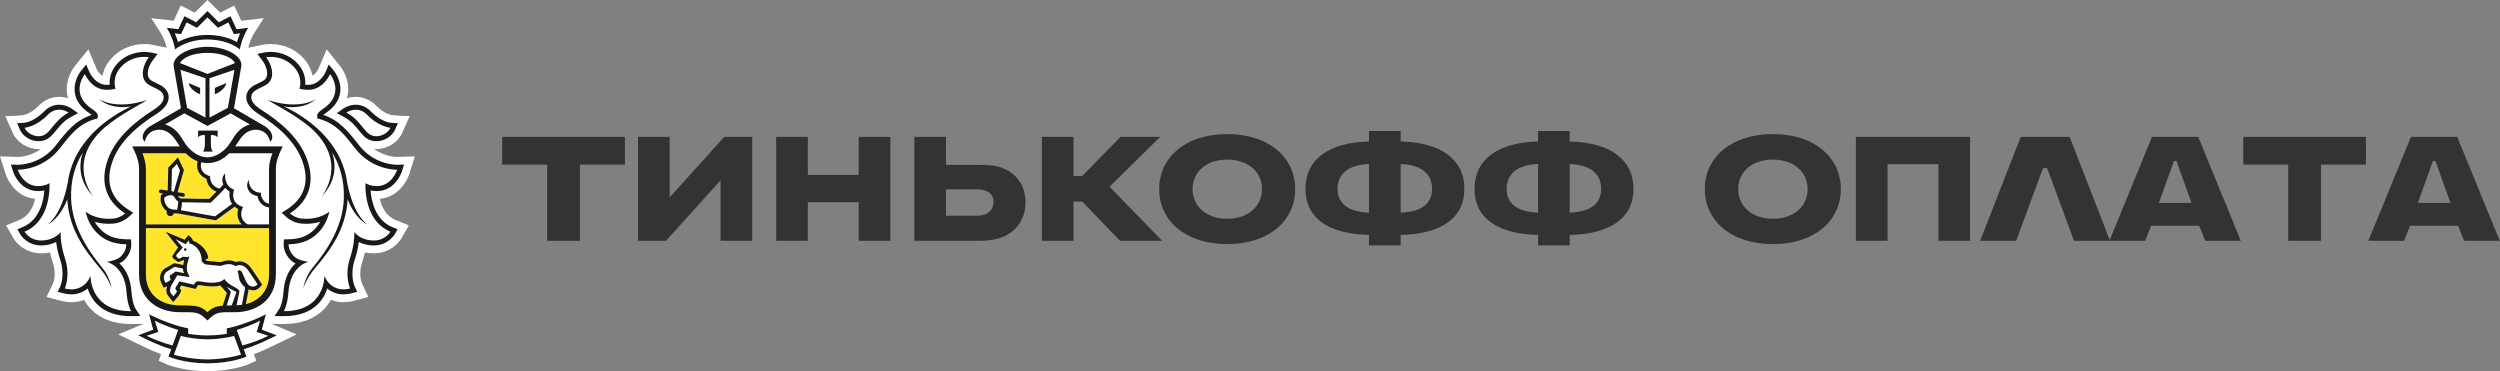 <?xml version="1.0" encoding="UTF-8"?> <svg xmlns="http://www.w3.org/2000/svg" xmlns:xlink="http://www.w3.org/1999/xlink" width="229px" height="34px" viewBox="0 0 229 34"><rect x="0" y="0" width="229" height="34" fill="#808080" stroke="none"/> <!-- Generator: Sketch 61 (89581) - https://sketch.com --> <title>tinkoff-logo-oplata</title> <desc>Created with Sketch.</desc> <g id="tinkoff-logo-oplata" stroke="none" stroke-width="1" fill="none" fill-rule="evenodd"> <g id="logo_black"> <g id="index/tinkoff-oplata-oleg" transform="translate(46, 11)" fill="#333333" fill-rule="nonzero"> <path d="M116.4,11.36 C120.28,11.36 122.62,9.16 122.62,6.32 C122.62,3.48 120.28,1.28 116.4,1.28 C112.5,1.28 110.16,3.48 110.16,6.32 C110.16,9.16 112.5,11.36 116.4,11.36 Z M116.4,9.04 C114.46,9.04 113.22,7.88 113.22,6.32 C113.22,4.76 114.46,3.62 116.4,3.62 C118.32,3.62 119.58,4.76 119.58,6.32 C119.58,7.88 118.32,9.04 116.4,9.04 Z M126.9,11.06 L126.9,4.04 L131.56,4.04 L131.56,11.06 L134.46,11.06 L134.46,1.54 L124,1.54 L124,11.06 L126.9,11.06 Z M138.68,11.06 L141.14,4.4 L141.52,4.4 L143.98,11.06 L147.28,11.06 L143.58,1.54 L139.1,1.54 L135.38,11.06 L138.68,11.06 Z M150.5,11.06 L151.04,9.68 L155.44,9.68 L156,11.06 L159.26,11.06 L155.36,1.54 L151.12,1.54 L147.22,11.06 L150.5,11.06 Z M154.74,7.58 L151.76,7.58 L153.14,3.74 L153.36,3.74 L154.74,7.58 Z M166.6,11.06 L166.6,4.08 L170.72,4.08 L170.72,1.54 L159.48,1.54 L159.48,4.08 L163.6,4.08 L163.6,11.06 L166.6,11.06 Z M174.22,11.06 L174.76,9.68 L179.16,9.68 L179.72,11.06 L182.98,11.06 L179.08,1.54 L174.84,1.54 L170.94,11.06 L174.22,11.06 Z M178.46,7.58 L175.48,7.58 L176.86,3.74 L177.08,3.74 L178.46,7.58 Z" id="ТинькоффОплата"></path> <path d="M82.298,1 L82.298,1.96 C85.958,2.04 88.138,3.58 88.138,6.3 C88.138,9.02 85.958,10.44 82.298,10.52 L82.298,10.52 L82.298,11.48 L79.398,11.48 L79.398,10.52 C75.758,10.44 73.578,9.02 73.578,6.3 C73.578,3.58 75.758,2.04 79.398,1.96 L79.398,1.96 L79.398,1 L82.298,1 Z M97.786,1 L97.786,1.96 C101.446,2.04 103.626,3.58 103.626,6.3 C103.626,9.02 101.446,10.44 97.786,10.52 L97.786,10.52 L97.786,11.48 L94.886,11.48 L94.886,10.52 C91.246,10.44 89.066,9.02 89.066,6.3 C89.066,3.58 91.246,2.04 94.886,1.96 L94.886,1.96 L94.886,1 L97.786,1 Z M66.42,1.28 C70.3,1.28 72.64,3.48 72.64,6.32 C72.64,9.16 70.3,11.36 66.42,11.36 C62.52,11.36 60.18,9.16 60.18,6.32 C60.18,3.48 62.52,1.28 66.42,1.28 Z M11.24,1.54 L11.24,4.08 L7.12,4.08 L7.12,11.06 L4.12,11.06 L4.12,4.08 L-1.09245946e-13,4.08 L-1.09245946e-13,1.54 L11.24,1.54 Z M15.341,1.54 L15.341,7.08 L20.341,1.54 L22.901,1.54 L22.901,11.06 L20.001,11.06 L20.001,5.52 L15.001,11.06 L12.441,11.06 L12.441,1.54 L15.341,1.54 Z M27.997,1.54 L27.997,5.02 L32.657,5.02 L32.657,1.54 L35.557,1.54 L35.557,11.06 L32.657,11.06 L32.657,7.52 L27.997,7.52 L27.997,11.06 L25.097,11.06 L25.097,1.54 L27.997,1.54 Z M40.653,1.54 L40.653,4.1 L43.633,4.1 C44.353,4.1 45.113,4.12 45.753,4.36 C47.093,4.86 47.933,5.96 47.933,7.54 C47.933,9.2 46.953,10.42 45.453,10.84 C44.893,11 44.293,11.06 43.633,11.06 L43.633,11.06 L37.753,11.06 L37.753,1.54 L40.653,1.54 Z M52.333,1.54 L52.333,5.12 L53.133,5.12 L56.633,1.54 L60.273,1.54 L55.633,6.1 L60.453,11.06 L56.593,11.06 L53.133,7.46 L52.333,7.46 L52.333,11.06 L49.433,11.06 L49.433,1.54 L52.333,1.54 Z M66.42,3.62 C64.48,3.62 63.24,4.76 63.24,6.32 C63.24,7.88 64.48,9.04 66.42,9.04 C68.34,9.04 69.6,7.88 69.6,6.32 C69.6,4.76 68.34,3.62 66.42,3.62 Z M43.371,6.341 L40.653,6.34 L40.653,8.76 L43.133,8.76 C43.633,8.76 43.953,8.76 44.273,8.62 C44.733,8.42 45.013,8 45.013,7.5 C45.013,7.02 44.733,6.62 44.253,6.46 C43.913,6.34 43.533,6.34 43.133,6.34 Z M79.398,4.02 C77.398,4.1 76.518,5.02 76.518,6.3 C76.518,7.58 77.398,8.4 79.398,8.48 L79.398,8.48 Z M82.298,4.02 L82.298,8.48 C84.318,8.4 85.178,7.58 85.178,6.3 C85.178,5.02 84.318,4.1 82.298,4.02 L82.298,4.02 Z M94.886,4.02 C92.886,4.1 92.006,5.02 92.006,6.3 C92.006,7.58 92.886,8.4 94.886,8.48 L94.886,8.48 Z M97.786,4.02 L97.786,8.48 C99.806,8.4 100.666,7.58 100.666,6.3 C100.666,5.02 99.806,4.1 97.786,4.02 L97.786,4.02 Z" id="Combined-Shape"></path> </g> <path d="M37.507,15.903 L38,14.322 L36.368,14.374 C36.231,14.374 35.229,14.345 34.257,13.639 C34.33,13.645 34.401,13.656 34.476,13.656 C35.477,13.656 36.446,13.052 36.833,12.188 L37.535,10.629 C36.654,10.64 35.85,10.529 35.85,10.529 C35.843,10.528 35.209,10.446 34.476,9.695 C33.95,9.158 33.299,8.873 32.594,8.873 C32.285,8.873 32.01,8.929 31.772,9.004 C31.809,8.878 31.844,8.749 31.865,8.617 C32.088,7.157 31.151,6.045 31.151,6.045 L29.924,4.523 L29.163,6.311 C29.16,6.317 28.968,6.737 28.625,6.941 C28.521,6.415 28.266,5.824 27.722,5.259 C26.695,4.195 25.446,4.035 24.792,4.035 C24.489,4.035 24.272,4.069 24.22,4.077 L22.739,4.369 C22.824,4.038 23.007,3.46 23.34,2.94 L24.157,1.665 L22.1,1.899 L21.445,0.506 L20.176,1.161 L19.003,0 L17.833,1.161 L16.562,0.506 L15.908,1.899 L13.852,1.664 L14.671,2.941 C15.004,3.46 15.185,4.036 15.27,4.367 L13.857,4.088 L13.808,4.08 C13.737,4.069 13.522,4.035 13.218,4.035 C12.564,4.035 11.315,4.195 10.291,5.259 C9.746,5.823 9.49,6.415 9.386,6.941 C9.045,6.738 8.854,6.326 8.854,6.326 L8.092,4.527 L6.845,6.059 C6.693,6.256 5.942,7.302 6.146,8.619 C6.167,8.75 6.201,8.878 6.238,9.004 C6.001,8.928 5.725,8.873 5.417,8.873 C4.712,8.873 4.061,9.158 3.534,9.695 C2.803,10.443 2.173,10.528 2.178,10.528 C2.178,10.528 1.511,10.648 0.479,10.629 L1.177,12.188 C1.565,13.052 2.535,13.656 3.533,13.656 C3.609,13.656 3.68,13.645 3.754,13.639 C2.784,14.345 1.782,14.374 1.661,14.374 L0,14.322 L0.503,15.903 C0.757,16.718 1.603,18.067 3.223,18.213 C3.047,18.953 2.656,19.783 1.798,20.14 L0.56,20.65 L1.235,21.828 C1.616,22.463 2.511,23.206 3.784,23.206 C4.059,23.205 4.325,23.177 4.582,23.123 C4.647,23.413 4.729,23.704 4.826,23.992 C5.204,25.123 4.878,25.911 4.874,25.92 L4.263,27.202 L5.627,27.562 C5.644,27.568 6.056,27.681 6.572,27.681 C6.806,27.681 7.03,27.657 7.24,27.607 C7.398,27.57 7.551,27.52 7.697,27.461 C7.874,27.778 8.088,28.067 8.338,28.327 C9.212,29.226 10.451,29.681 12.02,29.681 L12.025,29.681 L13.146,29.666 L10.831,30.63 L12.588,31.481 C13.227,31.793 13.983,32.161 14.755,32.443 L14.535,33.044 L15.14,33.321 C15.194,33.346 16.359,33.867 18.295,33.978 C18.295,33.978 18.762,34 19.02,34 C19.276,34 19.738,33.977 19.738,33.977 C21.661,33.863 22.817,33.346 22.871,33.321 L23.478,33.044 L23.257,32.442 C24.049,32.151 24.834,31.768 25.446,31.469 L27.171,30.629 L24.864,29.666 L25.989,29.681 C27.56,29.681 28.799,29.225 29.672,28.326 C29.921,28.069 30.134,27.779 30.312,27.461 C30.459,27.52 30.613,27.57 30.772,27.608 C30.98,27.657 31.204,27.681 31.438,27.681 C31.945,27.681 32.362,27.569 32.373,27.565 L33.743,27.202 L33.146,25.944 C33.132,25.911 32.806,25.123 33.184,23.991 C33.281,23.703 33.362,23.412 33.428,23.123 C33.685,23.177 33.953,23.205 34.231,23.206 C35.853,23.206 36.631,22.063 36.782,21.815 L37.45,20.649 L36.212,20.14 C35.352,19.783 34.962,18.953 34.788,18.214 C36.387,18.074 37.244,16.723 37.507,15.903 Z" id="Path" fill="#FFFFFE"></path> <path d="M19.003,4.843 C17.693,4.844 16.71,5.274 16.496,5.781 L19.003,6.772 L21.511,5.781 C21.299,5.274 20.316,4.844 19.003,4.843 Z" id="Path" fill="#FFFFFE"></path> <path d="M19.03,31.082 L18.98,31.082 C18.186,31.087 17.091,30.924 16.565,30.77 L15.931,32.488 C16.349,32.637 17.765,32.923 19.006,32.923 C20.245,32.923 21.662,32.637 22.079,32.488 L21.446,30.77 C20.917,30.924 19.824,31.087 19.03,31.082 Z" id="Path" fill="#FFFFFE"></path> <path d="M23.827,29.372 C23.355,29.64 22.302,30.041 21.689,30.228 L22.203,31.647 C23.151,31.388 23.934,31.085 24.58,30.76 L23.512,30.405 L23.827,29.372 Z" id="Path" fill="#FFFFFE"></path> <path d="M14.182,29.372 L14.498,30.405 L13.429,30.76 C14.074,31.085 14.86,31.388 15.805,31.647 L16.32,30.228 C15.708,30.041 14.653,29.64 14.182,29.372 Z" id="Path" fill="#FFFFFE"></path> <path d="M19.003,3.2 C19.992,3.2 20.96,3.437 21.706,3.852 C21.774,3.624 21.869,3.346 21.998,3.055 L21.716,3.089 L21.421,3.12 L21.296,2.85 L20.918,2.053 L20.232,2.411 L19.964,2.547 L19.75,2.336 L19.003,1.596 L18.258,2.336 L18.045,2.547 L17.778,2.411 L17.087,2.053 L16.715,2.85 L16.588,3.12 L16.293,3.089 L16.012,3.055 C16.141,3.346 16.235,3.624 16.304,3.852 C17.052,3.437 18.02,3.2 19.003,3.2 Z" id="Path" fill="#FFFFFE"></path> <path d="M34.088,12.417 C34.217,12.461 34.347,12.481 34.476,12.481 C35.035,12.481 35.575,12.118 35.761,11.704 C35.761,11.704 34.736,11.642 33.635,10.521 C33.283,10.159 32.912,10.05 32.594,10.05 C32.099,10.05 31.727,10.311 31.727,10.311 C33.059,11.021 33.33,12.16 34.088,12.417 Z" id="Path" fill="#FFFFFE"></path> <path d="M3.533,12.481 C3.662,12.481 3.793,12.461 3.918,12.416 C4.678,12.16 4.952,11.021 6.281,10.312 C6.281,10.312 5.909,10.05 5.417,10.05 C5.097,10.05 4.726,10.159 4.374,10.522 C3.273,11.642 2.249,11.705 2.249,11.705 C2.433,12.118 2.974,12.481 3.533,12.481 Z" id="Path" fill="#FFFFFE"></path> <path d="M33.687,20.595 C32.657,20.086 32.006,18.736 31.849,18.249 C31.678,20.927 30.374,22.785 28.849,24.573 C28.057,25.501 27.781,26.402 27.781,26.402 C27.781,26.402 27.934,25.381 28.618,24.549 C30.041,22.837 31.393,20.705 31.494,18.24 C31.563,16.519 31.122,15.124 30.432,13.974 C30.818,15.171 30.763,16.638 29.454,18.007 C29.454,18.007 32.061,14.879 28.417,11.671 C26.959,10.451 25.363,9.697 24.542,9.163 C27.509,10.133 28.959,9.065 28.959,9.065 C28.011,9.888 26.784,9.874 26.023,9.755 C26.23,9.856 26.445,9.962 26.675,10.086 C29.178,11.447 31.426,13.688 31.81,16.79 L31.81,16.766 C32.391,19.813 33.687,20.595 33.687,20.595 Z M34.449,17.045 C34.472,17.047 34.492,17.047 34.515,17.047 C35.91,17.047 36.382,15.55 36.382,15.55 L36.355,15.55 C36.099,15.55 34.025,15.49 32.559,13.623 C31.595,12.396 30.803,11.317 29.242,10.892 L29.088,10.865 L29.055,10.708 C29.012,10.47 29.176,10.245 29.547,10.004 C31.702,8.59 30.238,6.786 30.238,6.786 C30.238,6.786 29.623,8.228 28.246,8.228 C28.212,8.228 28.178,8.226 28.143,8.226 C27.987,8.218 27.836,8.213 27.684,8.18 L27.43,8.131 C27.43,8.131 27.823,7.061 26.875,6.079 C26.162,5.337 25.293,5.211 24.792,5.211 C24.539,5.211 24.379,5.244 24.379,5.244 C24.855,5.867 25.199,6.902 24.649,7.54 C24.174,8.088 23.014,8.115 23.014,8.933 C23.014,9.279 23.337,9.683 23.917,10.046 C25.661,11.146 27.392,12.606 28.112,14.563 C29.012,17.003 27.998,18.623 26.552,19.552 C26.552,19.552 27.006,19.97 27.663,20.024 C27.797,20.037 27.928,20.043 28.05,20.043 C29.439,20.043 30.157,19.39 30.157,19.39 C30.157,19.39 30.038,20.292 29.316,21.129 C28.649,21.901 27.774,22.357 26.439,22.376 C26.439,22.376 26.397,22.996 26.988,23.534 C27.367,23.873 28.24,23.983 28.24,23.983 C28.24,23.983 26.604,24.316 26.423,26.736 C26.325,28.048 25.991,28.503 25.991,28.503 L26.02,28.503 C29.816,28.503 29.719,25.241 29.719,25.241 C29.719,25.241 29.983,26.207 31.042,26.459 C31.17,26.493 31.307,26.506 31.437,26.506 C31.778,26.506 32.074,26.425 32.074,26.425 C32.074,26.425 31.519,25.254 32.069,23.614 C32.526,22.254 32.453,21.246 32.453,21.246 C32.453,21.246 32.963,22.021 34.232,22.028 L34.245,22.028 C35.301,22.028 35.761,21.226 35.761,21.226 C33.23,20.173 33.48,16.776 33.48,16.776 C33.48,16.776 33.808,17.022 34.449,17.045 Z" id="Shape" fill="#FFFFFE"></path> <path d="M9.159,24.573 C7.635,22.785 6.331,20.927 6.158,18.249 C6.001,18.736 5.352,20.086 4.323,20.595 C4.323,20.595 5.617,19.813 6.198,16.766 L6.198,16.79 C6.583,13.688 8.831,11.447 11.334,10.086 C11.563,9.961 11.78,9.856 11.985,9.756 C11.224,9.874 9.997,9.888 9.05,9.065 C9.05,9.065 10.5,10.133 13.466,9.163 C12.645,9.697 11.05,10.451 9.593,11.671 C5.948,14.879 8.555,18.007 8.555,18.007 C7.244,16.638 7.191,15.172 7.577,13.974 C6.886,15.124 6.445,16.519 6.516,18.24 C6.616,20.705 7.968,22.837 9.388,24.55 C10.075,25.381 10.23,26.402 10.23,26.402 C10.23,26.402 9.95,25.501 9.159,24.573 Z M9.769,23.983 C9.769,23.983 10.643,23.873 11.022,23.534 C11.613,22.996 11.571,22.376 11.571,22.376 C10.235,22.357 9.361,21.901 8.69,21.129 C7.971,20.292 7.852,19.39 7.852,19.39 C7.852,19.39 8.57,20.043 9.957,20.043 C10.082,20.043 10.212,20.037 10.345,20.024 C11.004,19.97 11.459,19.552 11.459,19.552 C10.011,18.623 8.997,17.003 9.896,14.563 C10.616,12.607 12.347,11.146 14.092,10.045 C14.671,9.683 14.993,9.279 14.993,8.933 C14.993,8.115 13.835,8.088 13.36,7.54 C12.811,6.902 13.155,5.867 13.63,5.244 C13.63,5.244 13.471,5.211 13.217,5.211 C12.716,5.211 11.848,5.337 11.134,6.079 C10.185,7.061 10.579,8.131 10.579,8.131 L10.325,8.18 C10.174,8.212 10.021,8.218 9.865,8.227 C9.83,8.227 9.798,8.228 9.765,8.228 C8.384,8.228 7.772,6.787 7.772,6.787 C7.772,6.787 6.309,8.59 8.464,10.004 C8.834,10.245 8.997,10.47 8.954,10.708 L8.921,10.864 L8.764,10.892 C7.205,11.317 6.413,12.396 5.448,13.623 C3.982,15.489 1.911,15.55 1.653,15.55 L1.625,15.55 C1.625,15.55 2.098,17.047 3.494,17.047 C3.516,17.047 3.536,17.047 3.56,17.045 C4.201,17.022 4.53,16.776 4.53,16.776 C4.53,16.776 4.778,20.173 2.248,21.226 C2.248,21.226 2.709,22.029 3.765,22.029 L3.777,22.029 C5.047,22.021 5.557,21.246 5.557,21.246 C5.557,21.246 5.483,22.255 5.938,23.614 C6.488,25.254 5.936,26.426 5.936,26.426 C5.936,26.426 6.231,26.506 6.572,26.506 C6.704,26.506 6.839,26.493 6.966,26.459 C8.024,26.207 8.289,25.241 8.289,25.241 C8.289,25.241 8.192,28.503 11.989,28.503 L12.017,28.503 C12.017,28.503 11.684,28.048 11.587,26.736 C11.407,24.316 9.769,23.983 9.769,23.983 Z" id="Shape" fill="#FFFFFE"></path> <path d="M18.147,11.963 L19.937,11.963 L19.937,12.578 C19.726,12.32 19.316,12.373 19.316,12.373 L19.316,13.26 C19.316,13.26 19.331,13.696 19.485,13.885 L18.599,13.885 C18.754,13.696 18.767,13.26 18.767,13.26 L18.767,12.373 C18.767,12.373 18.359,12.32 18.147,12.578 L18.147,11.963 Z M16.197,12.055 C16.259,12.122 16.32,12.195 16.379,12.268 C16.393,12.285 16.406,12.3 16.42,12.32 C16.475,12.393 16.53,12.47 16.583,12.548 C16.595,12.564 16.606,12.583 16.619,12.601 C16.682,12.697 16.742,12.796 16.802,12.899 C17.35,13.846 18.226,14.412 19.003,14.413 C19.782,14.412 20.657,13.846 21.206,12.899 C21.267,12.793 21.328,12.692 21.392,12.596 C21.401,12.583 21.412,12.569 21.42,12.554 C21.475,12.473 21.531,12.394 21.59,12.317 C21.603,12.3 21.615,12.285 21.626,12.271 C21.687,12.195 21.75,12.121 21.814,12.053 C21.825,12.042 21.835,12.032 21.845,12.023 C22.124,11.737 22.456,11.519 22.892,11.398 L22.698,11.285 L22.687,11.285 L21.916,10.837 L21.125,10.382 L19.009,11.536 L19.003,11.531 L19,11.536 L16.884,10.382 L16.092,10.837 L15.32,11.285 L15.311,11.285 L15.116,11.398 C15.551,11.519 15.883,11.734 16.163,12.021 C16.175,12.032 16.183,12.045 16.197,12.055 Z" id="Shape" fill="#FFFFFE"></path> <path d="M18.33,8.053 L18.33,8.632 L18.219,8.581 C18.214,8.577 18.05,8.54 17.767,8.315 C17.298,7.951 17.289,7.615 17.289,7.615 L18.33,8.053 Z M18.821,10.77 L18.821,7.168 L16.532,6.39 L17.136,9.881 L18.821,10.77 Z" id="Shape" fill="#FFFFFE"></path> <path d="M19.68,8.053 L20.721,7.615 C20.721,7.615 20.712,7.951 20.241,8.315 C19.958,8.54 19.795,8.577 19.79,8.581 L19.68,8.632 L19.68,8.053 Z M20.873,9.881 L21.474,6.39 L19.187,7.168 L19.187,10.77 L20.873,9.881 Z" id="Shape" fill="#FFFFFE"></path> <path d="M15.584,19.119 C15.807,19.2 16.077,19.217 16.216,19.217 C16.221,19.2 16.229,19.179 16.235,19.153 C16.247,19.112 16.259,19.071 16.268,19.027 C16.307,18.827 16.32,18.602 16.324,18.456 C16.23,18.397 16.097,18.293 16.023,18.138 C15.938,17.959 15.817,17.875 15.64,17.875 C15.41,17.875 15.163,18.014 15.056,18.079 C14.972,18.577 15.339,19.029 15.584,19.119 Z" id="Path" fill="#FFFFFE"></path> <path d="M20.646,17.209 C20.222,17.672 19.389,18.478 19.349,18.518 L19.299,18.569 L16.67,18.528 C16.668,18.788 16.626,19.01 16.585,19.173 C16.578,19.2 16.571,19.228 16.564,19.256 L19.691,19.82 C20.016,19.592 20.911,18.937 21.259,18.68 C21.006,18.31 20.982,17.871 21.039,17.562 C20.873,17.457 20.747,17.336 20.646,17.209 Z" id="Path" fill="#FFFFFE"></path> <path d="M21.003,14.041 C20.397,14.643 19.816,14.867 19.297,14.918 C19.202,14.928 19.107,14.934 19.011,14.934 L18.998,14.934 C18.901,14.934 18.805,14.928 18.712,14.918 C18.62,14.91 18.526,14.895 18.43,14.874 C18.396,15.009 18.353,15.292 18.476,15.56 C18.586,15.803 18.809,15.984 19.135,16.105 L19.244,16.148 L19.246,16.266 C19.246,16.301 19.272,17.067 20.105,17.28 C20.242,17.14 20.365,17.013 20.457,16.906 C20.287,16.505 20.376,16.095 20.623,15.894 C20.612,15.937 20.504,16.942 21.308,17.316 L21.441,17.379 L21.401,17.52 C21.388,17.562 21.12,18.536 22.095,18.898 L22.267,18.963 L22.19,19.131 C22.174,19.168 21.791,20.051 22.691,20.553 L24.642,20.553 L24.642,19.001 C23.948,18.916 23.655,18.357 23.579,17.962 C23.256,17.906 23.007,17.767 22.836,17.54 C22.426,17 22.778,16.505 22.783,16.478 C22.782,16.482 22.783,17.008 23.107,17.334 C23.268,17.49 23.458,17.612 23.746,17.639 L23.888,17.652 L23.9,17.797 C23.903,17.828 23.981,18.541 24.642,18.653 L24.641,15.482 C24.641,14.991 24.784,14.497 24.956,14.041 L21.003,14.041 Z" id="Path" fill="#FFFFFE"></path> <polygon id="Path" fill="#FFFFFE" points="15.751 15.494 15.698 17.512 15.927 17.548 16.487 15.611 16.203 15.015"></polygon> <path d="M16.964,22.968 C16.899,22.966 16.851,22.91 16.855,22.845 C16.86,22.782 16.913,22.733 16.978,22.738 C17.044,22.741 17.09,22.799 17.088,22.86 C17.082,22.924 17.027,22.973 16.964,22.968 Z M21.926,24.755 C21.943,24.755 21.963,24.757 21.981,24.762 C22.33,24.861 22.418,26.12 23.029,26.232 C23.09,26.245 23.145,26.248 23.193,26.248 C23.37,26.248 23.475,26.173 23.589,26.038 C23.589,26.038 23.281,25.555 23.051,25.227 C22.745,24.8 22.509,24.283 21.94,24.283 C21.926,24.283 21.91,24.283 21.895,24.285 C21.708,24.295 21.593,24.387 21.593,24.387 C21.362,24.241 21.147,24.192 20.954,24.192 C20.598,24.192 20.32,24.356 20.181,24.356 L20.176,24.356 L18.905,24.23 C18.707,24.211 18.55,24.01 18.493,23.932 C18.479,23.911 18.471,23.898 18.471,23.898 C18.471,23.863 18.471,23.828 18.469,23.797 C18.427,22.756 17.622,22.311 17.335,22.303 C17.335,22.303 17.369,22.105 17.292,22.03 L17.011,22.371 L16.092,21.908 L16.748,22.676 L16.193,23.301 C16.123,23.372 16.132,23.468 16.161,23.509 L16.401,23.721 L16.705,23.536 C16.72,23.525 16.748,23.521 16.782,23.521 C16.866,23.521 16.992,23.543 17.105,23.543 C17.23,23.543 17.337,23.517 17.35,23.4 C17.312,23.786 16.954,24.457 17.189,24.984 L17.363,25.382 L16.239,25.22 L15.714,26.109 C15.552,26.405 15.526,26.725 15.682,26.9 L15.879,27.146 C15.879,27.146 16.155,26.853 16.216,26.66 L16.127,26.562 C16.052,26.479 16.056,26.405 16.102,26.316 L16.432,25.768 L17.757,26.081 L17.827,25.962 C17.918,25.811 18.047,25.767 18.189,25.767 C18.248,25.767 18.308,25.774 18.37,25.784 C18.616,25.833 19.021,25.898 19.427,25.898 C19.87,25.898 20.312,25.819 20.547,25.555 C21.027,26.268 22.001,26.381 21.924,26.744 L21.668,27.966 C21.837,27.958 22.001,27.947 22.156,27.926 L22.4,26.655 C22.426,26.516 22.452,26.33 22.452,26.33 C22.358,26.234 22.131,26.033 22.003,25.788 C21.831,25.457 21.924,25.284 21.764,24.854 C21.764,24.854 21.814,24.755 21.926,24.755 Z" id="Shape" fill="#FFFFFE"></path> <path d="M15.153,25.911 C15.153,25.911 15.593,25.73 15.632,25.601 L15.573,25.454 C15.532,25.358 15.537,25.254 15.618,25.198 L16.092,24.869 L16.884,25.022 C16.884,25.022 16.741,24.842 16.755,24.602 L15.999,24.441 L15.285,24.877 C14.979,25.105 14.957,25.48 15.058,25.702 L15.153,25.911 Z" id="Path" fill="#FFFFFE"></path> <path d="M20.76,27.982 C20.901,27.976 21.059,27.974 21.23,27.974 C21.23,27.974 21.638,26.779 21.661,26.741 C21.433,26.64 20.958,26.388 20.775,26.272 C20.896,26.454 21.19,26.661 21.132,26.821 L20.76,27.982 Z" id="Path" fill="#FFFFFE"></path> <path d="M24.642,20.895 L13.367,20.895 L13.367,25.144 C13.367,26.882 14.622,27.969 16.475,27.969 C18.022,27.969 18.43,28.03 19.006,28.602 C19.402,28.205 19.73,28.058 20.404,28.003 L20.42,27.937 L20.776,26.836 C20.756,26.811 20.174,26.15 20.174,26.15 C19.944,26.227 19.751,26.239 19.426,26.239 C19.092,26.239 18.716,26.201 18.306,26.124 C18.266,26.114 18.227,26.11 18.189,26.11 C18.139,26.11 18.136,26.114 18.122,26.139 L18.052,26.256 L17.923,26.47 L17.679,26.413 L16.597,26.158 L16.448,26.403 L16.471,26.43 L16.602,26.575 L16.544,26.764 C16.464,27.012 16.206,27.301 16.127,27.381 L15.857,27.672 L15.61,27.36 L15.425,27.127 C15.23,26.909 15.185,26.575 15.295,26.225 C15.292,26.227 15.289,26.229 15.284,26.229 L14.979,26.356 L14.842,26.057 L14.745,25.845 C14.58,25.472 14.641,24.927 15.088,24.598 L15.959,24.105 L16.788,24.268 C16.808,24.189 16.837,23.904 16.861,23.831 C16.845,23.829 16.83,23.826 16.814,23.826 L16.336,24.004 L15.875,23.686 C15.875,23.686 15.695,23.512 15.859,23.338 L16.304,22.661 L15.174,21.24 L16.911,21.955 L17.027,21.812 L17.261,21.53 L17.527,21.784 C17.603,21.856 17.646,21.946 17.667,22.035 C18.145,22.222 19.003,22.773 19.079,23.669 L18.811,23.776 L18.811,23.783 C18.872,23.856 18.923,23.886 18.939,23.889 L20.179,24.011 C20.211,24.005 20.249,23.991 20.293,23.979 C20.448,23.926 20.679,23.849 20.953,23.849 C21.177,23.849 21.392,23.901 21.6,23.998 C21.677,23.969 21.771,23.948 21.88,23.941 L21.939,23.939 C22.603,23.939 22.933,24.436 23.198,24.833 C23.242,24.902 23.286,24.966 23.332,25.03 C23.564,25.358 23.867,25.837 23.879,25.858 L24.016,26.072 L23.848,26.267 C23.72,26.416 23.525,26.592 23.193,26.592 C23.125,26.592 23.049,26.584 22.969,26.569 C22.898,26.555 22.833,26.534 22.771,26.508 C22.762,26.574 22.748,26.652 22.736,26.719 L22.519,27.856 C23.819,27.535 24.645,26.552 24.645,25.144 L24.642,20.895 Z" id="Path" fill="#FFE52B"></path> <path d="M13.367,20.553 L22.137,20.553 C21.699,20.099 21.706,19.526 21.817,19.153 C21.689,19.091 21.584,19.018 21.49,18.937 C21.147,19.19 20.101,19.953 19.828,20.145 L19.769,20.184 L16.327,19.561 L16.258,19.561 C16.175,19.561 16.054,19.558 15.922,19.542 C15.885,19.698 15.751,19.804 15.598,19.804 C15.58,19.804 15.56,19.802 15.543,19.799 C15.453,19.783 15.374,19.737 15.322,19.662 C15.269,19.588 15.248,19.5 15.262,19.409 L15.275,19.334 C14.921,19.084 14.592,18.524 14.738,17.934 L14.752,17.872 L14.802,17.836 C14.809,17.831 14.868,17.79 14.958,17.739 L14.708,17.701 C14.614,17.684 14.551,17.597 14.566,17.505 C14.582,17.411 14.669,17.344 14.762,17.362 L15.357,17.456 L15.412,15.355 L16.298,14.415 L16.852,15.582 L16.268,17.604 L16.794,17.687 C16.887,17.701 16.951,17.788 16.936,17.884 C16.923,17.969 16.85,18.026 16.768,18.026 C16.759,18.026 16.749,18.026 16.741,18.025 L16.312,17.956 C16.318,17.969 16.326,17.976 16.332,17.989 C16.377,18.084 16.478,18.151 16.538,18.181 L19.161,18.223 C19.272,18.114 19.547,17.844 19.831,17.558 C19.185,17.313 18.951,16.756 18.912,16.385 C18.551,16.231 18.302,16.001 18.163,15.701 C17.995,15.329 18.055,14.957 18.1,14.776 C17.75,14.649 17.382,14.415 17.006,14.041 L13.054,14.041 C13.224,14.497 13.367,14.991 13.367,15.482 L13.367,20.553 Z" id="Path" fill="#FFE52B"></path> <path d="M16.978,22.738 C16.913,22.732 16.86,22.782 16.855,22.846 C16.851,22.911 16.899,22.967 16.964,22.968 C17.026,22.974 17.081,22.925 17.088,22.861 C17.09,22.799 17.043,22.741 16.978,22.738 Z" id="Path" fill="#1A1919"></path> <path d="M22.204,31.648 L21.689,30.228 C22.302,30.041 23.355,29.639 23.828,29.372 L23.513,30.405 L24.58,30.76 C23.934,31.084 23.152,31.387 22.204,31.648 Z M19.006,32.923 C17.765,32.923 16.349,32.637 15.931,32.488 L16.565,30.77 C17.091,30.924 18.185,31.087 18.98,31.082 L19.03,31.082 C19.824,31.087 20.917,30.924 21.446,30.77 L22.079,32.488 C21.661,32.637 20.245,32.923 19.006,32.923 Z M13.43,30.76 L14.498,30.405 L14.182,29.372 C14.653,29.639 15.709,30.041 16.32,30.228 L15.805,31.648 C14.86,31.387 14.075,31.084 13.43,30.76 Z M24.628,30.445 L23.978,30.195 L24.158,29.523 L24.355,28.79 C24.355,28.79 23.204,29.416 21.582,29.885 C21.122,30.017 20.774,30.078 20.774,30.078 L20.774,30.577 C20.774,30.577 19.906,30.727 19.03,30.727 L18.98,30.727 C18.102,30.727 17.236,30.577 17.236,30.577 L17.236,30.078 C17.236,30.078 16.887,30.017 16.427,29.885 C14.806,29.416 13.656,28.79 13.656,28.79 L13.85,29.523 L14.034,30.195 L13.382,30.445 L12.659,30.715 C13.487,31.116 14.635,31.699 15.685,31.987 L15.438,32.665 C15.438,32.665 16.77,33.273 18.989,33.279 L18.989,33.28 L19.02,33.28 L19.02,33.279 C21.241,33.273 22.573,32.665 22.573,32.665 L22.323,31.987 C23.374,31.699 24.524,31.116 25.348,30.715 L24.628,30.445 Z" id="Shape" fill="#1A1919"></path> <path d="M16.293,3.088 L16.588,3.12 L16.715,2.85 L17.087,2.053 L17.778,2.411 L18.045,2.548 L19.003,1.596 L19.75,2.336 L19.964,2.548 L20.232,2.411 L20.918,2.053 L21.296,2.85 L21.421,3.12 L21.716,3.088 L21.998,3.055 C21.869,3.346 21.774,3.623 21.706,3.853 C20.96,3.436 19.992,3.2 19.003,3.2 C18.02,3.2 17.052,3.436 16.304,3.853 C16.235,3.623 16.141,3.346 16.012,3.055 L16.293,3.088 Z M19.003,3.615 C20.326,3.615 21.384,4.054 21.968,4.522 C21.968,4.522 22.142,3.475 22.734,2.551 L21.669,2.673 L21.112,1.487 L20.042,2.04 L19.003,1.012 L17.968,2.04 L16.896,1.487 L16.34,2.673 L15.275,2.551 C15.868,3.475 16.041,4.522 16.041,4.522 C16.629,4.054 17.683,3.615 19.003,3.615 Z" id="Shape" fill="#1A1919"></path> <path d="M35.761,21.226 C35.761,21.226 35.301,22.029 34.245,22.029 L34.232,22.029 C32.964,22.021 32.453,21.246 32.453,21.246 C32.453,21.246 32.526,22.254 32.07,23.615 C31.52,25.254 32.074,26.425 32.074,26.425 C32.074,26.425 31.778,26.506 31.437,26.506 C31.307,26.506 31.171,26.493 31.043,26.459 C29.983,26.208 29.719,25.242 29.719,25.242 C29.719,25.242 29.817,28.503 26.02,28.503 L25.99,28.503 C25.99,28.503 26.325,28.048 26.424,26.736 C26.604,24.316 28.24,23.983 28.24,23.983 C28.24,23.983 27.367,23.874 26.988,23.534 C26.397,22.997 26.439,22.376 26.439,22.376 C27.774,22.357 28.65,21.902 29.317,21.129 C30.039,20.292 30.158,19.39 30.158,19.39 C30.158,19.39 29.439,20.043 28.05,20.043 C27.928,20.043 27.798,20.037 27.664,20.024 C27.006,19.971 26.552,19.552 26.552,19.552 C27.998,18.623 29.012,17.003 28.113,14.563 C27.392,12.607 25.661,11.146 23.918,10.046 C23.338,9.683 23.014,9.279 23.014,8.932 C23.014,8.115 24.175,8.089 24.65,7.54 C25.199,6.902 24.855,5.867 24.379,5.244 C24.379,5.244 24.539,5.211 24.792,5.211 C25.294,5.211 26.162,5.337 26.876,6.079 C27.823,7.061 27.43,8.131 27.43,8.131 L27.684,8.18 C27.836,8.212 27.987,8.219 28.144,8.227 C28.178,8.227 28.213,8.228 28.246,8.228 C29.623,8.228 30.238,6.786 30.238,6.786 C30.238,6.786 31.702,8.59 29.547,10.004 C29.176,10.245 29.012,10.47 29.055,10.708 L29.089,10.865 L29.242,10.892 C30.804,11.317 31.595,12.396 32.56,13.623 C34.026,15.49 36.099,15.55 36.355,15.55 L36.383,15.55 C36.383,15.55 35.91,17.047 34.515,17.047 C34.492,17.047 34.472,17.047 34.449,17.045 C33.808,17.022 33.48,16.776 33.48,16.776 C33.48,16.776 33.23,20.173 35.761,21.226 Z M34.515,17.505 C36.225,17.505 36.797,15.762 36.821,15.688 L37.012,15.073 L36.371,15.094 L36.369,15.094 C36.142,15.094 34.256,15.043 32.918,13.34 L32.792,13.182 C31.918,12.069 31.09,11.01 29.607,10.527 C29.65,10.488 29.712,10.441 29.796,10.386 C30.582,9.868 31.04,9.239 31.154,8.508 C31.323,7.409 30.622,6.533 30.592,6.497 L30.116,5.907 L29.818,6.607 C29.798,6.65 29.299,7.77 28.246,7.77 L28.168,7.77 C28.096,7.767 28.027,7.764 27.959,7.758 C27.996,7.259 27.905,6.486 27.205,5.76 C26.363,4.887 25.332,4.756 24.792,4.756 C24.504,4.756 24.312,4.792 24.291,4.794 L23.572,4.937 L24.015,5.522 C24.363,5.974 24.679,6.807 24.305,7.242 C24.185,7.381 23.939,7.493 23.704,7.606 C23.22,7.829 22.558,8.141 22.558,8.932 C22.558,9.444 22.955,9.981 23.675,10.436 C25.803,11.777 27.117,13.177 27.684,14.722 C28.562,17.098 27.417,18.454 26.305,19.168 L25.806,19.489 L26.243,19.891 C26.302,19.943 26.835,20.414 27.624,20.482 C27.774,20.492 27.917,20.5 28.05,20.5 C28.556,20.5 28.987,20.421 29.337,20.314 C29.241,20.482 29.122,20.655 28.973,20.828 C28.338,21.566 27.556,21.902 26.431,21.92 L26.013,21.927 L25.982,22.346 C25.977,22.431 25.946,23.21 26.681,23.872 C26.794,23.974 26.93,24.059 27.073,24.127 C26.574,24.577 26.067,25.361 25.969,26.703 C25.886,27.824 25.619,28.238 25.616,28.243 L25.154,28.949 L25.989,28.96 C27.368,28.96 28.424,28.579 29.155,27.824 C29.588,27.377 29.835,26.872 29.981,26.425 C30.221,26.63 30.531,26.81 30.935,26.906 C31.088,26.942 31.255,26.961 31.437,26.961 C31.827,26.961 32.153,26.878 32.189,26.869 L32.722,26.728 L32.487,26.23 C32.469,26.19 32.025,25.189 32.503,23.763 C32.709,23.146 32.814,22.594 32.865,22.164 C33.201,22.339 33.651,22.483 34.231,22.485 C35.55,22.485 36.132,21.498 36.158,21.457 L36.418,21.003 L35.936,20.805 C34.364,20.151 34.016,18.395 33.947,17.444 C34.089,17.472 34.251,17.497 34.434,17.502 L34.515,17.505 Z" id="Shape" fill="#1A1919"></path> <path d="M32.594,10.05 C32.912,10.05 33.284,10.159 33.635,10.522 C34.736,11.643 35.761,11.705 35.761,11.705 C35.575,12.118 35.035,12.481 34.476,12.481 C34.347,12.481 34.217,12.461 34.089,12.416 C33.33,12.16 33.059,11.021 31.728,10.312 C31.728,10.312 32.099,10.05 32.594,10.05 Z M31.511,10.716 C32.148,11.057 32.52,11.513 32.846,11.917 C33.166,12.312 33.469,12.692 33.945,12.85 C34.114,12.908 34.293,12.936 34.476,12.936 C35.189,12.936 35.906,12.498 36.178,11.892 L36.451,11.286 L35.79,11.246 C35.759,11.246 34.908,11.168 33.962,10.199 C33.572,9.801 33.101,9.593 32.594,9.593 C31.974,9.593 31.514,9.903 31.464,9.935 L30.856,10.364 L31.511,10.716 Z" id="Shape" fill="#1A1919"></path> <path d="M31.81,16.767 L31.81,16.79 C31.426,13.688 29.178,11.447 26.675,10.086 C26.444,9.962 26.23,9.856 26.023,9.756 C26.784,9.874 28.011,9.888 28.959,9.065 C28.959,9.065 27.509,10.133 24.542,9.163 C25.363,9.697 26.959,10.451 28.417,11.671 C32.06,14.879 29.454,18.007 29.454,18.007 C30.763,16.638 30.818,15.172 30.432,13.974 C31.122,15.124 31.563,16.519 31.494,18.24 C31.394,20.705 30.041,22.837 28.618,24.55 C27.934,25.381 27.782,26.402 27.782,26.402 C27.782,26.402 28.058,25.501 28.849,24.574 C30.374,22.785 31.678,20.927 31.849,18.249 C32.007,18.736 32.657,20.086 33.687,20.595 C33.687,20.595 32.392,19.813 31.81,16.767 Z" id="Path" fill="#1A1919"></path> <path d="M11.989,28.503 C8.193,28.503 8.289,25.242 8.289,25.242 C8.289,25.242 8.024,26.208 6.967,26.459 C6.84,26.493 6.704,26.506 6.572,26.506 C6.232,26.506 5.936,26.425 5.936,26.425 C5.936,26.425 6.489,25.254 5.938,23.615 C5.484,22.255 5.557,21.246 5.557,21.246 C5.557,21.246 5.047,22.021 3.778,22.029 L3.765,22.029 C2.71,22.029 2.249,21.226 2.249,21.226 C4.778,20.173 4.531,16.776 4.531,16.776 C4.531,16.776 4.202,17.022 3.56,17.045 C3.537,17.047 3.516,17.047 3.494,17.047 C2.098,17.047 1.625,15.55 1.625,15.55 L1.654,15.55 C1.912,15.55 3.983,15.489 5.448,13.623 C6.413,12.396 7.205,11.317 8.764,10.892 L8.921,10.865 L8.954,10.708 C8.998,10.47 8.834,10.245 8.464,10.004 C6.309,8.59 7.772,6.787 7.772,6.787 C7.772,6.787 8.384,8.228 9.765,8.228 C9.798,8.228 9.83,8.227 9.866,8.227 C10.021,8.219 10.174,8.212 10.325,8.18 L10.579,8.131 C10.579,8.131 10.185,7.061 11.135,6.079 C11.849,5.337 12.716,5.211 13.217,5.211 C13.472,5.211 13.63,5.244 13.63,5.244 C13.155,5.867 12.811,6.902 13.36,7.54 C13.835,8.089 14.994,8.115 14.994,8.932 C14.994,9.279 14.671,9.683 14.092,10.046 C12.347,11.146 10.616,12.607 9.896,14.563 C8.998,17.003 10.012,18.623 11.46,19.552 C11.46,19.552 11.004,19.971 10.346,20.024 C10.212,20.037 10.082,20.043 9.958,20.043 C8.57,20.043 7.852,19.39 7.852,19.39 C7.852,19.39 7.972,20.292 8.69,21.13 C9.361,21.902 10.235,22.357 11.571,22.376 C11.571,22.376 11.613,22.997 11.022,23.534 C10.643,23.874 9.77,23.983 9.77,23.983 C9.77,23.983 11.407,24.316 11.587,26.736 C11.685,28.048 12.017,28.503 12.017,28.503 L11.989,28.503 Z M12.393,28.243 C12.392,28.238 12.127,27.824 12.042,26.703 C11.943,25.361 11.436,24.577 10.935,24.127 C11.08,24.059 11.214,23.974 11.327,23.872 C12.062,23.21 12.031,22.431 12.026,22.346 L11.998,21.927 L11.576,21.92 C10.455,21.902 9.672,21.566 9.037,20.828 C8.889,20.655 8.77,20.482 8.673,20.314 C9.022,20.421 9.451,20.5 9.958,20.5 C10.093,20.5 10.235,20.492 10.384,20.482 C11.174,20.414 11.708,19.944 11.767,19.891 L12.204,19.489 L11.706,19.168 C10.59,18.454 9.449,17.098 10.325,14.722 C10.893,13.177 12.204,11.777 14.336,10.436 C15.056,9.981 15.45,9.444 15.45,8.932 C15.45,8.141 14.79,7.829 14.306,7.606 C14.07,7.493 13.824,7.381 13.705,7.242 C13.33,6.807 13.646,5.974 13.994,5.522 L14.44,4.937 L13.717,4.794 C13.696,4.791 13.507,4.756 13.217,4.756 C12.678,4.756 11.648,4.887 10.807,5.76 C10.106,6.486 10.014,7.259 10.05,7.758 C9.982,7.764 9.914,7.767 9.842,7.77 L9.765,7.77 C8.71,7.77 8.211,6.65 8.192,6.607 L7.895,5.907 L7.414,6.497 C7.388,6.533 6.686,7.409 6.857,8.508 C6.97,9.239 7.428,9.868 8.214,10.386 C8.3,10.441 8.359,10.488 8.402,10.527 C6.918,11.01 6.091,12.069 5.217,13.182 L5.091,13.34 C3.755,15.043 1.864,15.094 1.638,15.094 L0.994,15.073 L1.19,15.688 C1.213,15.762 1.783,17.505 3.494,17.505 L3.576,17.502 C3.757,17.497 3.92,17.472 4.064,17.444 C3.993,18.394 3.644,20.151 2.072,20.805 L1.592,21.003 L1.851,21.457 C1.876,21.498 2.46,22.485 3.781,22.485 C4.359,22.483 4.808,22.339 5.144,22.164 C5.195,22.594 5.301,23.146 5.507,23.763 C5.985,25.189 5.54,26.19 5.523,26.23 L5.287,26.728 L5.82,26.869 C5.856,26.878 6.184,26.961 6.572,26.961 C6.754,26.961 6.921,26.942 7.073,26.906 C7.478,26.81 7.791,26.63 8.029,26.425 C8.173,26.872 8.422,27.377 8.853,27.824 C9.587,28.579 10.642,28.96 12.02,28.96 L12.855,28.949 L12.393,28.243 Z" id="Shape" fill="#1A1919"></path> <path d="M4.374,10.522 C4.726,10.159 5.097,10.049 5.417,10.049 C5.909,10.049 6.282,10.312 6.282,10.312 C4.952,11.021 4.678,12.16 3.918,12.417 C3.793,12.462 3.663,12.48 3.533,12.48 C2.974,12.48 2.433,12.118 2.249,11.705 C2.249,11.705 3.273,11.643 4.374,10.522 Z M3.533,12.936 C3.716,12.936 3.895,12.908 4.065,12.85 C4.541,12.692 4.845,12.313 5.165,11.917 C5.492,11.514 5.86,11.057 6.498,10.716 L7.154,10.364 L6.545,9.935 C6.494,9.903 6.037,9.593 5.417,9.593 C4.909,9.593 4.437,9.801 4.048,10.199 C3.101,11.168 2.252,11.246 2.221,11.247 L1.561,11.286 L1.832,11.893 C2.105,12.498 2.821,12.936 3.533,12.936 Z" id="Shape" fill="#1A1919"></path> <path d="M6.516,18.24 C6.445,16.519 6.887,15.124 7.577,13.974 C7.192,15.172 7.244,16.638 8.555,18.008 C8.555,18.008 5.948,14.879 9.593,11.671 C11.051,10.451 12.646,9.697 13.466,9.163 C10.5,10.133 9.051,9.065 9.051,9.065 C9.997,9.888 11.225,9.874 11.986,9.756 C11.78,9.856 11.564,9.961 11.334,10.086 C8.831,11.447 6.584,13.688 6.198,16.79 L6.198,16.767 C5.617,19.813 4.323,20.595 4.323,20.595 C5.352,20.086 6.001,18.736 6.159,18.249 C6.331,20.927 7.635,22.785 9.16,24.574 C9.951,25.501 10.23,26.402 10.23,26.402 C10.23,26.402 10.075,25.381 9.388,24.55 C7.967,22.837 6.616,20.705 6.516,18.24 Z" id="Path" fill="#1A1919"></path> <path d="M18.147,11.963 L18.147,12.579 C18.359,12.32 18.767,12.373 18.767,12.373 L18.767,13.26 C18.767,13.26 18.754,13.696 18.599,13.885 L19.485,13.885 C19.331,13.696 19.316,13.26 19.316,13.26 L19.316,12.373 C19.316,12.373 19.726,12.32 19.937,12.579 L19.937,11.963 L18.147,11.963 Z" id="Path" fill="#1A1919"></path> <path d="M17.767,8.315 C18.05,8.54 18.214,8.578 18.219,8.581 L18.33,8.632 L18.33,8.053 L17.289,7.615 C17.289,7.615 17.298,7.951 17.767,8.315 Z" id="Path" fill="#1A1919"></path> <path d="M20.241,8.315 C20.712,7.951 20.721,7.615 20.721,7.615 L19.68,8.053 L19.68,8.632 L19.79,8.581 C19.795,8.578 19.958,8.54 20.241,8.315 Z" id="Path" fill="#1A1919"></path> <path d="M19.004,6.772 L16.497,5.78 C16.71,5.274 17.693,4.844 19.004,4.843 C20.316,4.844 21.299,5.274 21.512,5.78 L19.004,6.772 Z M20.873,9.881 L19.188,10.77 L19.188,7.168 L21.474,6.39 L20.873,9.881 Z M21.917,10.837 L22.687,11.285 L22.698,11.285 L22.892,11.398 C22.457,11.519 22.124,11.737 21.845,12.023 C21.835,12.032 21.826,12.042 21.815,12.053 C21.751,12.121 21.687,12.195 21.626,12.271 C21.616,12.285 21.603,12.3 21.591,12.317 C21.531,12.394 21.474,12.473 21.421,12.555 C21.412,12.569 21.402,12.583 21.392,12.596 C21.329,12.692 21.267,12.794 21.207,12.899 C20.658,13.846 19.782,14.412 19.004,14.414 C18.226,14.412 17.35,13.846 16.802,12.899 C16.742,12.796 16.682,12.697 16.619,12.601 C16.606,12.583 16.595,12.564 16.583,12.548 C16.53,12.47 16.475,12.393 16.421,12.32 C16.407,12.3 16.394,12.285 16.38,12.268 C16.32,12.195 16.259,12.122 16.197,12.056 C16.184,12.045 16.175,12.032 16.163,12.021 C15.883,11.735 15.552,11.519 15.116,11.398 L15.312,11.285 L15.32,11.285 L16.093,10.837 L16.884,10.382 L19,11.536 L19.004,11.532 L19.01,11.536 L21.125,10.382 L21.917,10.837 Z M24.957,14.041 C24.784,14.497 24.641,14.991 24.641,15.482 L24.643,18.652 C23.982,18.541 23.904,17.828 23.901,17.797 L23.889,17.652 L23.746,17.639 C23.459,17.611 23.268,17.49 23.108,17.334 C22.783,17.009 22.783,16.483 22.783,16.478 C22.779,16.505 22.427,16.999 22.835,17.539 C23.007,17.766 23.257,17.907 23.579,17.962 C23.655,18.357 23.949,18.916 24.643,19.001 L24.643,20.553 L22.692,20.553 C21.792,20.051 22.173,19.169 22.191,19.131 L22.267,18.963 L22.095,18.898 C21.12,18.536 21.389,17.562 21.402,17.52 L21.441,17.378 L21.308,17.316 C20.504,16.942 20.613,15.936 20.623,15.894 C20.376,16.095 20.287,16.505 20.457,16.907 C20.365,17.013 20.241,17.14 20.106,17.28 C19.273,17.068 19.247,16.301 19.247,16.265 L19.245,16.147 L19.135,16.105 C18.81,15.985 18.587,15.803 18.477,15.56 C18.353,15.291 18.397,15.009 18.43,14.873 C18.526,14.895 18.621,14.91 18.711,14.918 C18.805,14.927 18.901,14.933 18.998,14.933 L19.011,14.933 C19.108,14.933 19.203,14.927 19.297,14.918 C19.816,14.866 20.397,14.643 21.003,14.041 L24.957,14.041 Z M22.519,27.856 L22.737,26.719 C22.748,26.652 22.762,26.574 22.771,26.508 C22.834,26.534 22.898,26.555 22.968,26.568 C23.05,26.584 23.125,26.592 23.193,26.592 C23.526,26.592 23.72,26.416 23.849,26.267 L24.015,26.072 L23.879,25.858 C23.867,25.837 23.564,25.358 23.332,25.03 C23.286,24.966 23.243,24.902 23.199,24.832 C22.934,24.436 22.603,23.939 21.939,23.939 L21.88,23.941 C21.771,23.948 21.677,23.97 21.601,23.998 C21.392,23.901 21.177,23.85 20.953,23.85 C20.678,23.85 20.448,23.926 20.294,23.978 C20.25,23.991 20.21,24.005 20.179,24.011 L18.939,23.889 C18.923,23.885 18.873,23.855 18.811,23.783 L18.811,23.776 L19.079,23.669 C19.004,22.773 18.145,22.222 17.667,22.035 C17.646,21.946 17.603,21.856 17.528,21.783 L17.261,21.53 L17.027,21.811 L16.912,21.955 L15.174,21.24 L16.305,22.661 L15.858,23.338 C15.695,23.511 15.876,23.686 15.876,23.686 L16.336,24.004 L16.814,23.825 C16.83,23.825 16.845,23.829 16.861,23.831 C16.838,23.904 16.808,24.189 16.788,24.268 L15.959,24.105 L15.088,24.598 C14.64,24.927 14.579,25.472 14.746,25.845 L14.842,26.057 L14.979,26.356 L15.284,26.23 C15.289,26.228 15.293,26.227 15.296,26.224 C15.186,26.575 15.231,26.908 15.426,27.127 L15.611,27.36 L15.857,27.672 L16.127,27.381 C16.206,27.302 16.465,27.012 16.544,26.764 L16.602,26.575 L16.471,26.43 L16.449,26.403 L16.597,26.158 L17.679,26.414 L17.923,26.47 L18.052,26.255 L18.123,26.139 C18.136,26.114 18.139,26.11 18.189,26.11 C18.228,26.11 18.266,26.114 18.307,26.124 C18.716,26.201 19.092,26.239 19.426,26.239 C19.75,26.239 19.945,26.227 20.175,26.15 C20.175,26.15 20.756,26.811 20.776,26.836 L20.42,27.936 L20.404,28.002 C19.731,28.057 19.403,28.205 19.006,28.602 C18.43,28.03 18.023,27.97 16.475,27.97 C14.623,27.97 13.367,26.882 13.367,25.143 L13.367,20.895 L24.643,20.895 L24.645,25.143 C24.645,26.552 23.819,27.535 22.519,27.856 Z M15.574,25.454 L15.633,25.601 C15.594,25.729 15.154,25.911 15.154,25.911 L15.059,25.702 C14.958,25.48 14.979,25.105 15.286,24.876 L15.999,24.441 L16.756,24.602 C16.741,24.842 16.885,25.022 16.885,25.022 L16.093,24.869 L15.618,25.198 C15.538,25.254 15.532,25.358 15.574,25.454 Z M22.399,26.655 L22.156,27.925 C22,27.947 21.837,27.959 21.668,27.965 L21.924,26.744 C22,26.381 21.028,26.268 20.547,25.555 C20.312,25.819 19.871,25.898 19.426,25.898 C19.021,25.898 18.616,25.833 18.37,25.784 C18.308,25.774 18.248,25.767 18.189,25.767 C18.047,25.767 17.918,25.811 17.828,25.962 L17.758,26.081 L16.432,25.769 L16.102,26.316 C16.056,26.405 16.052,26.479 16.127,26.562 L16.217,26.66 C16.155,26.853 15.879,27.146 15.879,27.146 L15.682,26.899 C15.526,26.725 15.552,26.405 15.714,26.109 L16.24,25.219 L17.363,25.382 L17.189,24.983 C16.954,24.456 17.312,23.786 17.35,23.4 C17.337,23.517 17.23,23.543 17.106,23.543 C16.992,23.543 16.866,23.522 16.782,23.522 C16.749,23.522 16.72,23.525 16.705,23.536 L16.401,23.721 L16.161,23.509 C16.132,23.468 16.123,23.372 16.193,23.3 L16.749,22.676 L16.093,21.908 L17.011,22.371 L17.292,22.03 C17.369,22.106 17.335,22.303 17.335,22.303 C17.622,22.311 18.427,22.756 18.469,23.796 C18.472,23.828 18.472,23.863 18.472,23.898 C18.472,23.898 18.479,23.911 18.493,23.932 C18.55,24.011 18.707,24.211 18.906,24.23 L20.176,24.356 L20.181,24.356 C20.32,24.356 20.598,24.192 20.953,24.192 C21.148,24.192 21.363,24.241 21.593,24.387 C21.593,24.387 21.709,24.295 21.896,24.285 C21.91,24.283 21.926,24.283 21.939,24.283 C22.509,24.283 22.746,24.799 23.052,25.228 C23.281,25.555 23.589,26.038 23.589,26.038 C23.476,26.173 23.37,26.248 23.193,26.248 C23.145,26.248 23.09,26.245 23.029,26.232 C22.418,26.119 22.33,24.861 21.982,24.762 C21.963,24.757 21.944,24.755 21.926,24.755 C21.814,24.755 21.765,24.855 21.765,24.855 C21.924,25.284 21.831,25.457 22.003,25.788 C22.131,26.033 22.358,26.234 22.452,26.33 C22.452,26.33 22.427,26.516 22.399,26.655 Z M21.23,27.974 C21.059,27.974 20.902,27.976 20.76,27.982 L21.132,26.821 C21.19,26.66 20.896,26.453 20.775,26.272 C20.958,26.387 21.433,26.64 21.662,26.741 C21.639,26.779 21.23,27.974 21.23,27.974 Z M15.698,17.512 L15.751,15.494 L16.203,15.015 L16.487,15.611 L15.927,17.548 L15.698,17.512 Z M16.023,18.138 C16.097,18.293 16.23,18.397 16.323,18.456 C16.32,18.601 16.306,18.827 16.268,19.026 C16.259,19.071 16.248,19.112 16.235,19.153 C16.229,19.179 16.221,19.2 16.216,19.217 C16.078,19.217 15.807,19.2 15.585,19.119 C15.339,19.028 14.972,18.577 15.057,18.079 C15.163,18.014 15.409,17.875 15.64,17.875 C15.817,17.875 15.938,17.959 16.023,18.138 Z M21.259,18.68 C20.912,18.937 20.016,19.592 19.691,19.819 L16.563,19.256 C16.571,19.229 16.578,19.2 16.585,19.173 C16.626,19.01 16.668,18.788 16.67,18.527 L19.299,18.569 L19.349,18.518 C19.389,18.478 20.222,17.672 20.646,17.208 C20.747,17.335 20.873,17.456 21.039,17.562 C20.983,17.871 21.006,18.31 21.259,18.68 Z M17.006,14.041 C17.383,14.415 17.75,14.648 18.1,14.776 C18.055,14.957 17.995,15.33 18.163,15.701 C18.301,16 18.551,16.231 18.912,16.385 C18.951,16.756 19.185,17.312 19.831,17.558 C19.548,17.844 19.273,18.114 19.161,18.222 L16.538,18.181 C16.479,18.151 16.377,18.084 16.332,17.989 C16.327,17.976 16.318,17.969 16.312,17.956 L16.741,18.025 C16.75,18.026 16.759,18.026 16.768,18.026 C16.851,18.026 16.922,17.969 16.936,17.884 C16.95,17.789 16.887,17.701 16.795,17.687 L16.268,17.603 L16.852,15.582 L16.299,14.415 L15.412,15.355 L15.358,17.456 L14.762,17.361 C14.67,17.343 14.582,17.411 14.565,17.505 C14.551,17.597 14.614,17.685 14.708,17.701 L14.958,17.739 C14.868,17.79 14.809,17.831 14.802,17.836 L14.752,17.872 L14.738,17.934 C14.593,18.524 14.921,19.084 15.275,19.334 L15.262,19.409 C15.248,19.5 15.268,19.588 15.323,19.662 C15.374,19.738 15.453,19.783 15.542,19.799 C15.561,19.802 15.58,19.804 15.597,19.804 C15.751,19.804 15.885,19.697 15.922,19.542 C16.054,19.558 16.175,19.561 16.258,19.561 L16.328,19.561 L19.769,20.184 L19.828,20.145 C20.102,19.953 21.148,19.19 21.49,18.937 C21.584,19.018 21.69,19.092 21.817,19.153 C21.706,19.526 21.699,20.099 22.138,20.553 L13.367,20.553 L13.367,15.482 C13.367,14.991 13.224,14.497 13.054,14.041 L17.006,14.041 Z M16.532,6.39 L18.821,7.168 L18.821,10.77 L17.136,9.881 L16.532,6.39 Z M22.116,5.956 C22.116,5.077 20.639,4.286 19.009,4.286 L19,4.286 C17.37,4.286 15.893,5.077 15.893,5.956 L15.925,6.172 L16.576,9.915 L15.922,10.295 L14.231,11.285 L14.237,11.285 C14.237,11.285 13.856,11.481 13.68,11.601 C13.036,12.049 12.899,12.703 13.273,12.973 C13.365,12.44 13.786,11.883 14.574,11.883 C15.141,11.883 15.574,12.177 15.922,12.616 C16.013,12.727 16.098,12.846 16.177,12.973 C16.275,13.134 16.374,13.276 16.471,13.412 L12.113,13.412 C12.434,14.057 12.738,14.74 12.738,15.482 L12.738,25.143 C12.738,27.482 14.533,28.598 16.475,28.598 C17.976,28.598 18.178,28.53 19.006,29.356 C19.83,28.53 20.033,28.598 21.535,28.598 C23.478,28.598 25.27,27.482 25.27,25.143 L25.27,15.482 C25.27,14.74 25.575,14.057 25.896,13.412 L21.538,13.412 C21.635,13.276 21.733,13.134 21.831,12.973 C21.912,12.846 21.996,12.727 22.084,12.616 C22.436,12.175 22.868,11.883 23.436,11.883 C24.223,11.883 24.643,12.44 24.736,12.973 C25.11,12.703 24.975,12.049 24.327,11.601 C24.154,11.481 23.772,11.285 23.772,11.285 L23.779,11.285 L22.084,10.295 L21.433,9.915 L22.084,6.172 L22.116,5.956 Z" id="Shape" fill="#1A1919"></path> </g> </g> </svg> 